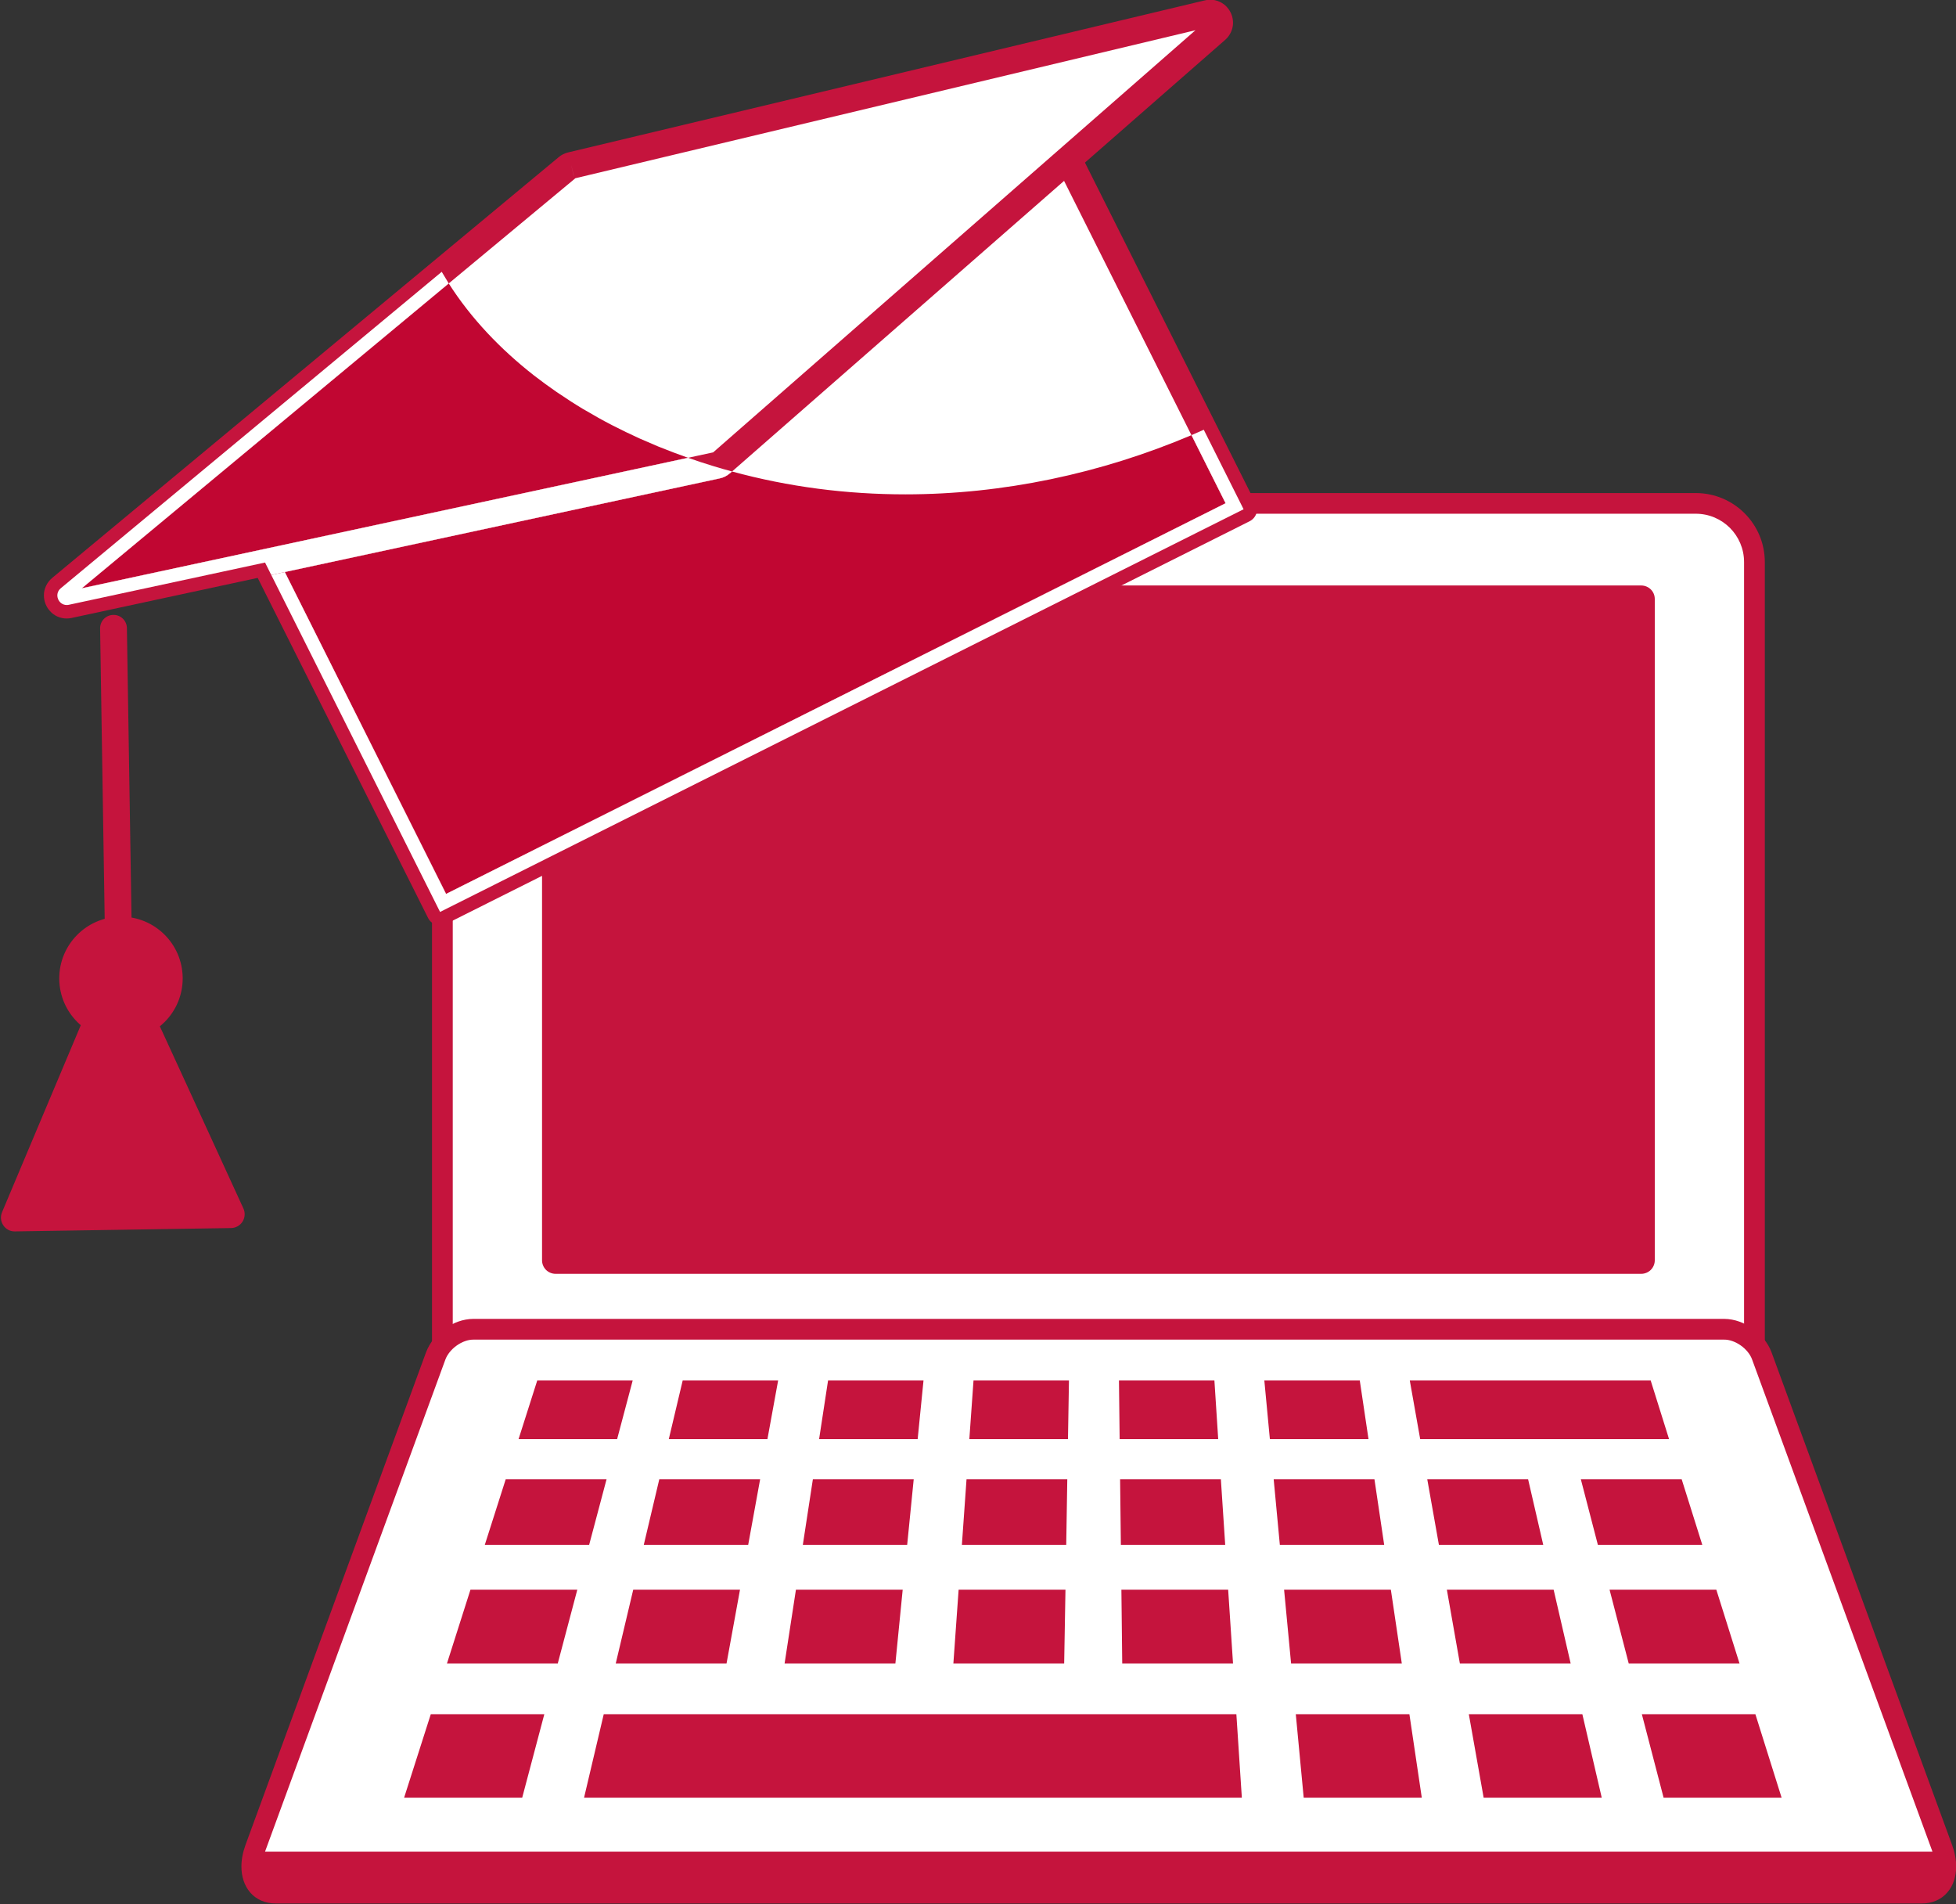 <?xml version="1.0" encoding="UTF-8" standalone="no"?><svg xmlns="http://www.w3.org/2000/svg" xmlns:xlink="http://www.w3.org/1999/xlink" fill="#000000" height="250.5" preserveAspectRatio="xMidYMid meet" version="1.1" viewBox="83.6 87.2 257.4 250.5" width="257.4" zoomAndPan="magnify">
 <rect x="83.6" y="87.2" width="257.4" height="250.5" fill="#333333" stroke="none"/>
 <g id="surface1">
  <g id="change1_1"><path d="m314.48 265.59h-172.67v-104.44c0-4.27 3.46-7.72 7.73-7.72h157.21c4.27 0 7.73 3.45 7.73 7.72v104.44" fill="#ffffff"/></g>
  <g id="change2_1"><path d="m314.48 265.59v-1.36h-171.3v-103.08c0-1.76 0.71-3.34 1.86-4.5 1.16-1.15 2.73-1.86 4.5-1.86h157.21c1.77 0 3.34 0.71 4.5 1.86 1.15 1.16 1.86 2.74 1.86 4.5v104.44h1.37v-1.36 1.36h1.36v-104.44c0-5.02-4.07-9.08-9.09-9.08h-157.21c-5.02 0-9.09 4.06-9.09 9.08v104.44c0 0.36 0.15 0.71 0.4 0.96 0.26 0.26 0.6 0.4 0.96 0.4h172.67c0.36 0 0.7-0.14 0.96-0.4 0.25-0.25 0.4-0.6 0.4-0.96h-1.36" fill="#c5143d"/></g>
  <g id="change3_1"><path d="m156.7 253.02h142.89v-87.02h-142.89z" fill="#c5143d"/></g>
  <g id="change2_2"><path d="m299.59 253.02v-1.77h-141.12v-83.48h139.35v85.25h1.77v-1.77 1.77h1.77v-87.02c0-0.47-0.19-0.93-0.52-1.25-0.33-0.33-0.79-0.52-1.25-0.52h-142.89c-0.47 0-0.92 0.19-1.25 0.52-0.33 0.32-0.52 0.78-0.52 1.25v87.02c0 0.46 0.19 0.92 0.52 1.25s0.78 0.52 1.25 0.52h142.89c0.46 0 0.92-0.19 1.25-0.52s0.52-0.79 0.52-1.25h-1.77" fill="#c5143d"/></g>
  <g id="change1_2"><path d="m336.54 336.27h-216.69c-2.66 0-3.84-2.66-2.66-5.88l23.75-64.79c0.71-1.96 2.92-3.51 4.95-3.51h164.61c2.02 0 4.23 1.55 4.95 3.51l23.75 64.79c1.18 3.22 0 5.88-2.66 5.88" fill="#ffffff"/></g>
  <g id="change2_3"><path d="m336.54 336.27v-1.36h-216.69c-0.65-0.02-0.98-0.2-1.26-0.51s-0.5-0.85-0.5-1.63c0-0.55 0.11-1.2 0.37-1.91l23.75-64.79c0.24-0.66 0.8-1.36 1.5-1.85 0.7-0.5 1.52-0.78 2.18-0.77h164.61c0.66-0.01 1.48 0.27 2.18 0.77 0.7 0.49 1.26 1.19 1.49 1.85l23.75 64.79c0.26 0.71 0.38 1.36 0.38 1.91 0 0.78-0.22 1.32-0.5 1.63s-0.62 0.49-1.26 0.51v2.72c1.31 0.01 2.53-0.52 3.32-1.45 0.8-0.92 1.16-2.13 1.16-3.41 0-0.91-0.18-1.87-0.54-2.85l-23.75-64.79c-0.48-1.29-1.39-2.36-2.48-3.13s-2.39-1.27-3.75-1.28h-164.61c-1.37 0.01-2.66 0.51-3.75 1.28s-2 1.84-2.48 3.13l-23.75 64.79c-0.36 0.98-0.54 1.94-0.54 2.85 0 1.28 0.36 2.49 1.15 3.41 0.79 0.93 2.02 1.46 3.33 1.45h216.69v-1.36" fill="#c5143d"/></g>
  <g id="change2_4"><path d="m117.05 330.81c-0.93 3.03 0.26 5.46 2.8 5.46h216.69c2.54 0 3.73-2.43 2.8-5.46h-222.29" fill="#c5143d"/></g>
  <g id="change2_5"><path d="m164.81 276.54h-12.97l2.46-7.72h12.56l-2.05 7.72" fill="#c5143d"/></g>
  <g id="change2_6"><path d="m184.59 276.54h-12.98l1.83-7.72h12.56l-1.41 7.72" fill="#c5143d"/></g>
  <g id="change2_7"><path d="m204.36 276.54h-12.97l1.18-7.72h12.56l-0.77 7.72" fill="#c5143d"/></g>
  <g id="change2_8"><path d="m224.14 276.54h-12.98l0.55-7.72h12.56l-0.13 7.72" fill="#c5143d"/></g>
  <g id="change2_9"><path d="m243.91 276.54h-12.97l-0.09-7.72h12.56l0.5 7.72" fill="#c5143d"/></g>
  <g id="change2_10"><path d="m263.69 276.54h-12.98l-0.73-7.72h12.56l1.15 7.72" fill="#c5143d"/></g>
  <g id="change2_11"><path d="m161.13 290.44h-13.73l2.75-8.62h13.27l-2.29 8.62" fill="#c5143d"/></g>
  <g id="change2_12"><path d="m182.06 290.44h-13.74l2.04-8.62h13.27l-1.57 8.62" fill="#c5143d"/></g>
  <g id="change2_13"><path d="m202.98 290.44h-13.73l1.32-8.62h13.27l-0.86 8.62" fill="#c5143d"/></g>
  <g id="change2_14"><path d="m223.91 290.44h-13.73l0.61-8.62h13.26l-0.14 8.62" fill="#c5143d"/></g>
  <g id="change2_15"><path d="m244.83 290.44h-13.73l-0.1-8.62h13.26l0.57 8.62" fill="#c5143d"/></g>
  <g id="change2_16"><path d="m265.75 290.44h-13.73l-0.81-8.62h13.26l1.28 8.62" fill="#c5143d"/></g>
  <g id="change2_17"><path d="m286.68 290.44h-13.73l-1.53-8.62h13.27l1.99 8.62" fill="#c5143d"/></g>
  <g id="change2_18"><path d="m307.61 290.44h-13.74l-2.24-8.62h13.27l2.71 8.62" fill="#c5143d"/></g>
  <g id="change2_19"><path d="m157 306.05h-14.58l3.09-9.7h14.06l-2.57 9.7" fill="#c5143d"/></g>
  <g id="change2_20"><path d="m179.21 306.05h-14.58l2.3-9.7h14.05l-1.77 9.7" fill="#c5143d"/></g>
  <g id="change2_21"><path d="m201.43 306.05h-14.58l1.49-9.7h14.05l-0.96 9.7" fill="#c5143d"/></g>
  <g id="change2_22"><path d="m223.64 306.05h-14.58l0.69-9.7h14.06l-0.17 9.7" fill="#c5143d"/></g>
  <g id="change2_23"><path d="m245.86 306.05h-14.58l-0.11-9.7h14.05l0.64 9.7" fill="#c5143d"/></g>
  <g id="change2_24"><path d="m268.07 306.05h-14.57l-0.92-9.7h14.05l1.44 9.7" fill="#c5143d"/></g>
  <g id="change2_25"><path d="m290.29 306.05h-14.58l-1.71-9.7h14.05l2.24 9.7" fill="#c5143d"/></g>
  <g id="change2_26"><path d="m312.51 306.05h-14.58l-2.52-9.7h14.05l3.05 9.7" fill="#c5143d"/></g>
  <g id="change2_27"><path d="m152.32 323.71h-15.54l3.51-10.98h14.94l-2.91 10.98" fill="#c5143d"/></g>
  <g id="change2_28"><path d="m247.02 323.71h-86.56l2.59-10.98h83.25l0.72 10.98" fill="#c5143d"/></g>
  <g id="change2_29"><path d="m270.7 323.71h-15.54l-1.04-10.98h14.95l1.63 10.98" fill="#c5143d"/></g>
  <g id="change2_30"><path d="m294.38 323.71h-15.54l-1.95-10.98h14.94l2.55 10.98" fill="#c5143d"/></g>
  <g id="change2_31"><path d="m318.05 323.71h-15.53l-2.86-10.98h14.94l3.45 10.98" fill="#c5143d"/></g>
  <g id="change2_32"><path d="m303.24 276.54h-32.75l-1.37-7.72h31.7l2.42 7.72" fill="#c5143d"/></g>
  <g id="change1_3"><path d="m247.25 154.2l-105.74 52.98-25.92-51.73 105.74-52.98 25.92 51.73" fill="#ffffff"/></g>
  <g id="change2_33"><path d="m247.25 154.2l-0.79-1.58-104.16 52.19-24.34-48.58 102.58-51.39 25.13 50.15 1.58-0.79-0.79-1.58 0.79 1.58 1.58-0.79-25.92-51.73c-0.21-0.42-0.58-0.74-1.02-0.89s-0.94-0.11-1.35 0.1l-105.74 52.98c-0.87 0.43-1.23 1.49-0.79 2.37l25.92 51.73c0.21 0.42 0.58 0.74 1.02 0.89 0.44 0.14 0.93 0.11 1.35-0.1l105.74-52.98c0.42-0.21 0.74-0.58 0.89-1.02 0.14-0.44 0.11-0.94-0.1-1.35l-1.58 0.79" fill="#c5143d"/></g>
  <g id="change1_4"><path d="m98.539 169.86l0.762 48.3" fill="#ffffff"/></g>
  <g id="change2_34"><path d="m96.773 169.89l0.762 48.3c0.016 0.98 0.82 1.76 1.797 1.74 0.968-0.02 1.758-0.82 1.738-1.79l-0.77-48.3c-0.01-0.98-0.816-1.76-1.788-1.74-0.977 0.01-1.754 0.81-1.739 1.79" fill="#c5143d"/></g>
  <g id="change3_2"><path d="m99.762 247.17l-14.223 0.23 6.856-16.27 6.855-16.27 7.37 16.04 7.36 16.05-14.218 0.22" fill="#c5143d"/></g>
  <g id="change2_35"><path d="m99.762 247.17l-0.032-1.81-11.433 0.18 5.773-13.71 5.25-12.46 5.64 12.29 6.21 13.52-11.44 0.18 0.032 1.81 0.027 1.82 14.221-0.22c0.61-0.01 1.18-0.33 1.51-0.85 0.32-0.52 0.37-1.17 0.11-1.73l-7.36-16.05-7.37-16.04c-0.3-0.65-0.962-1.07-1.681-1.06-0.715 0.01-1.367 0.45-1.645 1.11l-6.855 16.27-6.852 16.27c-0.238 0.57-0.176 1.22 0.168 1.72 0.344 0.52 0.922 0.82 1.535 0.8l14.219-0.22-0.027-1.82" fill="#c5143d"/></g>
  <g id="change3_3"><path d="m99.418 209.62c3.482-0.05 6.352 2.72 6.402 6.2 0.06 3.48-2.72 6.35-6.203 6.4-3.48 0.06-6.344-2.72-6.398-6.2-0.055-3.48 2.719-6.34 6.199-6.4" fill="#c5143d"/></g>
  <g id="change2_36"><path d="m99.418 209.62l0.031 1.82h0.071c2.44 0 4.44 1.96 4.48 4.41v0.08c0 2.44-1.96 4.44-4.41 4.48h-0.074c-2.442 0-4.446-1.96-4.481-4.42v-0.07c-0.004-2.44 1.961-4.44 4.41-4.48l-0.054-3.64c-4.442 0.08-7.993 3.69-7.993 8.12v0.14-0.01c0.071 4.44 3.692 7.99 8.118 7.99h0.129c4.445-0.07 7.995-3.69 7.995-8.11v-0.13c-0.07-4.45-3.69-8-8.12-8h-0.129l0.027 1.82" fill="#c5143d"/></g>
  <g id="change1_5"><path d="m158.78 108.96l83.77-19.991c1.27-0.305 2.09 1.293 1.11 2.152l-65.16 57.019c-0.16 0.14-0.36 0.24-0.56 0.28l-85.28 18.35c-1.273 0.28-2.062-1.34-1.058-2.18l66.668-55.37c0.14-0.12 0.32-0.21 0.51-0.26" fill="#ffffff"/></g>
  <g id="change2_37"><path d="m158.78 108.96l0.41 1.72 83.77-19.992-0.1-0.422v0.429l0.1-0.007-0.1-0.422v0.429-0.554l-0.41 0.379c0.07 0.089 0.25 0.179 0.41 0.175v-0.554l-0.41 0.379 0.35-0.325h-0.48c0.01 0.145 0.05 0.235 0.13 0.325l0.35-0.325h-0.48 0.53l-0.35-0.406c-0.08 0.055-0.18 0.266-0.18 0.406h0.53l-0.35-0.406-65.16 57.021h-0.01l0.35 0.39-0.11-0.51-0.24 0.12 0.35 0.39-0.11-0.51-85.281 18.36 0.09 0.4v-0.41l-0.09 0.01 0.09 0.4v-0.41 0.55l0.41-0.38c-0.074-0.09-0.258-0.18-0.41-0.17v0.55l0.41-0.38-0.348 0.33h0.473c-0.004-0.15-0.043-0.23-0.125-0.33l-0.348 0.33h0.473-0.531l0.344 0.42c0.085-0.06 0.199-0.28 0.187-0.42h-0.531l0.344 0.42 0.003-0.01 66.67-55.37h-0.01l-0.32-0.4 0.11 0.5 0.21-0.1-0.32-0.4 0.11 0.5-0.4-1.72-0.41-1.71c-0.46 0.11-0.88 0.32-1.23 0.61l-66.667 55.37h0.004c-0.719 0.58-1.114 1.49-1.098 2.31 0.004 0.78 0.297 1.51 0.812 2.07 0.508 0.57 1.309 0.97 2.188 0.96 0.215 0 0.437-0.02 0.652-0.07l85.279-18.36c0.5-0.1 0.97-0.34 1.35-0.68v0.01l65.16-57.021c0.68-0.582 1.05-1.461 1.04-2.254 0-0.793-0.3-1.511-0.81-2.074-0.51-0.562-1.31-0.965-2.19-0.961-0.24 0-0.48 0.031-0.72 0.09l-83.77 20 0.41 1.71" fill="#c5143d"/></g>
  <g id="change4_1"><path d="m142.3 204.81l-21.22-42.35 57.23-12.32c0.5-0.1 0.97-0.34 1.35-0.68v0.01l0.27-0.24c7.46 2.04 15.13 3.01 22.81 3.01 12.85 0 25.72-2.73 37.65-7.79l4.49 8.96-102.58 51.4" fill="#c10632"/></g>
  <g id="change5_1"><path d="m141.51 207.18l-22.21-44.33 1.78-0.39 21.22 42.35 102.58-51.4-4.49-8.96c0.54-0.24 1.08-0.47 1.62-0.71l5.24 10.46-105.74 52.98" fill="#ffffff"/></g>
  <g id="change4_2"><path d="m94.359 164.6l48.291-40.11c2.95 4.63 6.82 8.66 11.21 12.1 0.96 0.74 1.94 1.46 2.94 2.15 0.13 0.09 0.26 0.18 0.39 0.26 1.03 0.7 2.08 1.38 3.15 2.02 0.1 0.06 0.21 0.12 0.32 0.18 1.1 0.65 2.21 1.28 3.34 1.86l0.21 0.11c1.18 0.6 2.36 1.18 3.56 1.72 0.79 0.35 1.58 0.69 2.37 1.02l0.17 0.07c1.27 0.51 2.55 1 3.83 1.45l-79.781 17.17" fill="#c10632"/></g>
  <g id="change5_2"><path d="m92.379 166.8c-1.102 0-1.703-1.44-0.777-2.21l50.128-41.63c0.3 0.51 0.61 1.02 0.92 1.53l-48.291 40.11 79.781-17.17c1.1 0.39 2.21 0.75 3.32 1.09 0.82 0.25 1.64 0.49 2.47 0.71l-0.27 0.24v-0.01c-0.38 0.34-0.85 0.58-1.35 0.68l-57.23 12.32-1.78 0.39-0.82-1.64-25.82 5.56c-0.098 0.03-0.191 0.03-0.281 0.03" fill="#ffffff"/></g>
 </g>
</svg>